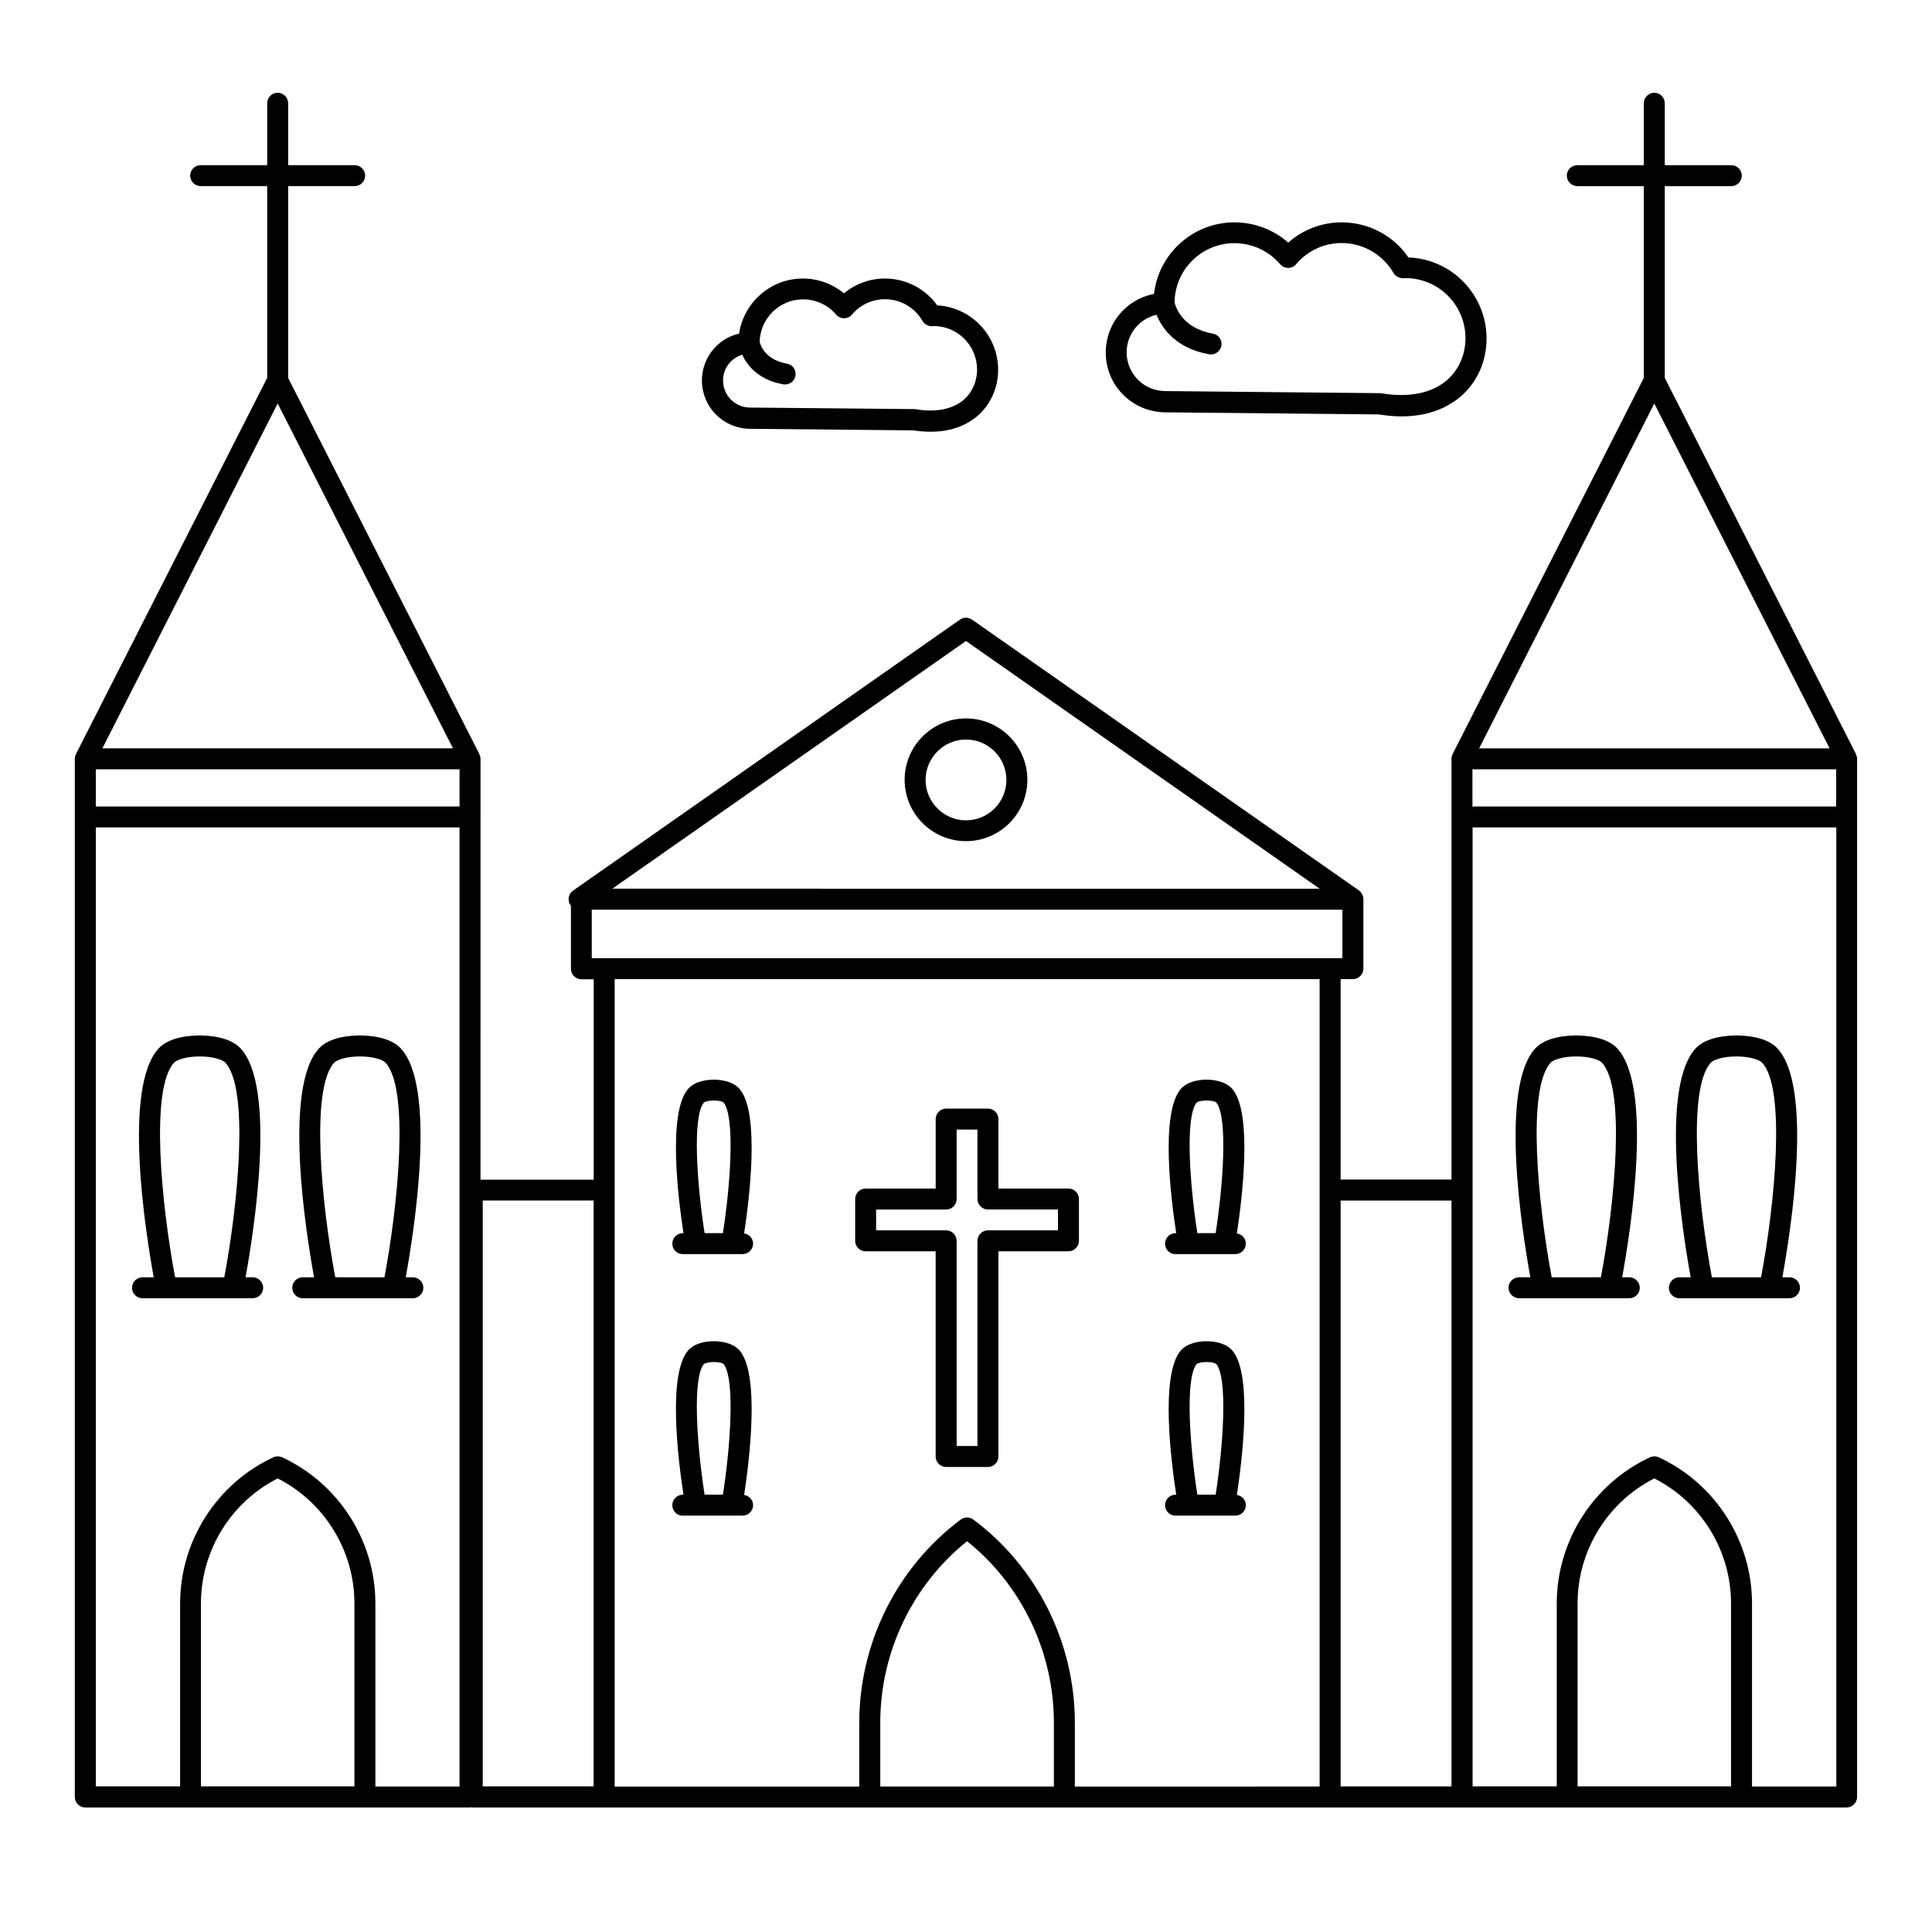 <?xml version="1.0" encoding="UTF-8"?>
<!-- Uploaded to: ICON Repo, www.iconrepo.com, Generator: ICON Repo Mixer Tools -->
<svg fill="#000000" width="800px" height="800px" version="1.1" viewBox="144 144 512 512" xmlns="http://www.w3.org/2000/svg">
 <g>
  <path d="m635.86 343.84-50.676-99.688v-50.828h17.633c1.52 0 2.777-1.258 2.777-2.777s-1.258-2.777-2.777-2.777h-17.633v-16.41c0-1.52-1.258-2.777-2.777-2.777-1.52 0-2.777 1.258-2.777 2.777v16.41h-17.633c-1.52 0-2.777 1.258-2.777 2.777s1.258 2.777 2.777 2.777h17.633v50.824l-50.676 99.688v0.074c-0.184 0.371-0.297 0.742-0.297 1.184v111.5l-29.383 0.004v-53.121h3.262c1.52 0 2.777-1.258 2.777-2.777v-18.41-0.035c0-0.332-0.074-0.668-0.184-0.965-0.035-0.109-0.109-0.184-0.148-0.297-0.109-0.184-0.223-0.371-0.371-0.555-0.074-0.109-0.184-0.184-0.258-0.258-0.074-0.074-0.109-0.148-0.184-0.184l-102.58-71.797c-0.965-0.668-2.223-0.668-3.188 0l-102.54 71.828c-1 0.703-1.406 1.965-1.039 3.113 0.109 0.332 0.258 0.629 0.48 0.891v16.707c0 1.52 1.258 2.777 2.777 2.777h3.262v53.121h-30.008l0.004-96.133v-15.41c0-0.406-0.109-0.816-0.297-1.184v-0.074l-50.68-99.688v-50.828h17.633c1.52 0 2.777-1.258 2.777-2.777s-1.258-2.777-2.777-2.777h-17.633v-16.41c0-1.52-1.258-2.777-2.777-2.777-1.52 0-2.777 1.258-2.777 2.777v16.41h-17.633c-1.52 0-2.777 1.258-2.777 2.777s1.258 2.777 2.777 2.777h17.633v50.824l-50.68 99.691v0.074c-0.184 0.371-0.297 0.742-0.297 1.184v275.13c0 1.52 1.258 2.777 2.777 2.777h101.95c0.109 0 0.184-0.035 0.297-0.074 0.109 0 0.184 0.074 0.297 0.074h34.859 0.074 192.41 0.074 136.8c1.52 0 2.777-1.258 2.777-2.777v-275.13c0-0.406-0.109-0.816-0.297-1.184v-0.074zm-101.65 4.035h96.391v9.855h-96.391zm48.195-96.945 46.453 91.391h-92.871zm-53.75 211.23v155.25h-29.379v-155.25zm-128.66-148.29 93.723 65.645-187.45-0.004zm-99.172 71.199h198.93v12.855h-198.93zm192.89 18.41v55.863 0.035 158.07l-64.867 0.004v-16.965c0-21.117-10.039-41.23-26.895-53.789-1-0.742-2.332-0.742-3.336 0-16.855 12.559-26.895 32.672-26.895 53.789v16.965h-64.824v-158.07-0.035-55.867zm-116.43 213.97v-16.965c0-18.672 8.559-36.453 23.004-48.047 14.449 11.559 23.004 29.375 23.004 48.047v16.965zm-207.89-269.58h96.391v9.855h-96.391zm48.195-96.945 46.453 91.391h-92.906zm-20.336 366.52v-48.531c0-13.965 7.926-26.82 20.336-33.117 12.41 6.297 20.336 19.152 20.336 33.117v48.492h-40.672zm68.531 0h-22.301v-48.531c0-16.559-9.707-31.746-24.707-38.711-0.742-0.332-1.594-0.332-2.332 0-15.004 6.965-24.707 22.191-24.707 38.711v48.492h-22.344v-254.13h96.391zm6.148-155.29h29.375v155.25h-29.375zm290.14 155.29v-48.531c0-13.965 7.926-26.82 20.336-33.117 12.41 6.297 20.336 19.152 20.336 33.117v48.492h-40.672zm68.531 0h-22.301v-48.531c0-16.559-9.707-31.746-24.707-38.711-0.742-0.332-1.594-0.332-2.332 0-15.004 6.965-24.707 22.191-24.707 38.711v48.492h-22.301l-0.004-158.03v-96.098h96.391v254.17z"/>
  <path d="m589.04 488.05h29.195c1.52 0 2.777-1.258 2.777-2.777 0-1.52-1.258-2.777-2.777-2.777h-1.891c2.223-12.227 8.262-50.418-1.332-60.68-2.852-3.074-8.52-3.406-10.816-3.406-2.297 0-8 0.332-10.816 3.406-9.559 10.262-3.555 48.453-1.332 60.68h-3c-1.52 0-2.777 1.258-2.777 2.777-0.008 1.516 1.25 2.777 2.769 2.777zm8.371-62.457c0.742-0.777 3.371-1.629 6.777-1.629s6.039 0.852 6.777 1.629c6.41 6.891 3.371 37.602-0.258 56.902h-13.039c-3.629-19.305-6.668-50.012-0.258-56.902z"/>
  <path d="m546.59 488.05h29.195c1.52 0 2.777-1.258 2.777-2.777 0-1.52-1.258-2.777-2.777-2.777h-1.891c2.223-12.227 8.262-50.418-1.332-60.68-2.852-3.074-8.371-3.371-10.816-3.406-2.332 0-8 0.332-10.855 3.406-9.559 10.262-3.555 48.453-1.332 60.68h-3c-1.52 0-2.777 1.258-2.777 2.777-0.008 1.516 1.289 2.777 2.809 2.777zm8.371-62.457c0.742-0.777 3.371-1.629 6.777-1.629s6.039 0.852 6.777 1.629c6.41 6.891 3.371 37.602-0.258 56.902h-13.039c-3.629-19.305-6.668-50.012-0.258-56.902z"/>
  <path d="m224.22 488.05h29.195c1.52 0 2.777-1.258 2.777-2.777 0-1.52-1.258-2.777-2.777-2.777h-1.891c2.223-12.227 8.262-50.418-1.332-60.68-2.852-3.074-8.52-3.406-10.816-3.406s-8 0.332-10.816 3.406c-9.559 10.262-3.555 48.453-1.332 60.68h-3c-1.52 0-2.777 1.258-2.777 2.777-0.012 1.516 1.25 2.777 2.769 2.777zm8.371-62.457c0.742-0.777 3.371-1.629 6.777-1.629s6.039 0.852 6.777 1.629c6.41 6.891 3.371 37.602-0.258 56.902h-13.039c-3.629-19.305-6.668-50.012-0.258-56.902z"/>
  <path d="m181.77 488.05h29.195c1.52 0 2.777-1.258 2.777-2.777 0-1.52-1.258-2.777-2.777-2.777h-1.891c2.223-12.227 8.262-50.418-1.332-60.68-2.852-3.074-8.52-3.406-10.816-3.406-2.332 0-8 0.332-10.855 3.406-9.559 10.262-3.555 48.453-1.332 60.68l-2.969-0.004c-1.52 0-2.777 1.258-2.777 2.777 0 1.52 1.223 2.781 2.777 2.781zm8.375-62.457c0.742-0.777 3.371-1.629 6.777-1.629s6.039 0.852 6.777 1.629c6.41 6.891 3.371 37.602-0.258 56.902h-13.039c-3.629-19.305-6.668-50.012-0.258-56.902z"/>
  <path d="m373.4 475.61h18.559v54.383c0 1.52 1.258 2.777 2.777 2.777h11.078c1.52 0 2.777-1.258 2.777-2.777l0.004-54.383h18.559c1.52 0 2.777-1.258 2.777-2.777v-11.078c0-1.52-1.258-2.777-2.777-2.777h-18.559v-18.41c0-1.52-1.258-2.777-2.777-2.777h-11.078c-1.52 0-2.777 1.258-2.777 2.777v18.41h-18.559c-1.52 0-2.777 1.258-2.777 2.777v11.078c-0.004 1.52 1.258 2.777 2.773 2.777zm2.781-11.074h18.559c1.52 0 2.777-1.258 2.777-2.777v-18.414h5.519v18.41c0 1.52 1.258 2.777 2.777 2.777h18.559v5.519h-18.559c-1.52 0-2.777 1.258-2.777 2.777v54.383h-5.519v-54.379c0-1.52-1.258-2.777-2.777-2.777h-18.559z"/>
  <path d="m455.49 476.35h15.891c1.52 0 2.777-1.258 2.777-2.777 0-1.406-1.039-2.481-2.371-2.703 1.406-9.297 4.148-31.598-1.074-38.117-1.891-2.371-5.484-2.629-6.965-2.629s-5.074 0.258-6.965 2.629c-5.223 6.519-2.519 28.711-1.074 38.047h-0.184c-1.52 0-2.777 1.258-2.777 2.777 0 1.516 1.223 2.773 2.742 2.773zm5.594-40.121c0.816-0.777 4.484-0.777 5.262-0.035 3.074 3.852 1.816 21.781-0.184 34.602h-4.852c-2.004-12.82-3.266-30.711-0.227-34.566z"/>
  <path d="m324.91 476.35h15.891c1.52 0 2.777-1.258 2.777-2.777 0-1.406-1.039-2.481-2.371-2.703 1.406-9.297 4.148-31.598-1.074-38.117-1.891-2.371-5.484-2.629-6.965-2.629s-5.074 0.258-6.965 2.629c-5.223 6.519-2.519 28.711-1.074 38.047h-0.184c-1.52 0-2.777 1.258-2.777 2.777 0 1.516 1.184 2.773 2.742 2.773zm5.594-40.121c0.816-0.777 4.484-0.777 5.262-0.035 3.074 3.852 1.816 21.781-0.184 34.602h-4.856c-2.004-12.82-3.301-30.711-0.223-34.566z"/>
  <path d="m455.49 545.66h15.891c1.52 0 2.777-1.258 2.777-2.777 0-1.406-1.039-2.481-2.371-2.703 1.406-9.297 4.148-31.598-1.074-38.117-1.891-2.371-5.484-2.629-6.965-2.629s-5.074 0.258-6.965 2.629c-5.223 6.519-2.519 28.711-1.074 38.047h-0.184c-1.52 0-2.777 1.258-2.777 2.777 0 1.512 1.223 2.773 2.742 2.773zm5.594-40.121c0.816-0.777 4.484-0.777 5.262-0.035 3.074 3.852 1.816 21.781-0.184 34.602h-4.852c-2.004-12.82-3.266-30.75-0.227-34.566z"/>
  <path d="m324.91 545.66h15.891c1.52 0 2.777-1.258 2.777-2.777 0-1.406-1.039-2.481-2.371-2.703 1.406-9.297 4.148-31.598-1.074-38.117-1.891-2.371-5.484-2.629-6.965-2.629s-5.074 0.258-6.965 2.629c-5.223 6.519-2.519 28.711-1.074 38.047h-0.184c-1.52 0-2.777 1.258-2.777 2.777 0 1.512 1.184 2.773 2.742 2.773zm5.594-40.121c0.816-0.777 4.484-0.777 5.262-0.035 3.074 3.852 1.816 21.781-0.184 34.602l-4.856-0.004c-2.004-12.816-3.301-30.746-0.223-34.562z"/>
  <path d="m452.45 253.27 56.902 0.555c2.188 0.332 4.188 0.52 6.039 0.52 7.668 0 12.633-2.668 15.598-5.188 4.445-3.742 6.965-9.371 6.965-15.449 0-11.594-9.223-21.078-20.707-21.484-3.926-5.777-10.559-9.297-17.672-9.297-5.297 0-10.297 1.926-14.188 5.371-3.891-3.445-8.965-5.371-14.262-5.371-10.965 0-20.078 8.297-21.301 18.969-7.34 1.402-12.785 7.777-12.785 15.52 0 8.594 6.742 15.559 15.41 15.855zm-1.961-25.859c1.371 3.336 4.926 8.891 13.965 10.484 0.148 0.035 0.332 0.035 0.48 0.035 1.332 0 2.481-0.965 2.742-2.297 0.258-1.52-0.742-2.965-2.258-3.223-8.188-1.445-9.891-7.148-10.148-8.297 0.109-8.668 7.188-15.672 15.855-15.672 4.668 0 9.113 2.039 12.152 5.594 0.52 0.629 1.297 0.965 2.113 0.965 0.816 0 1.594-0.371 2.113-1 3-3.555 7.371-5.594 12.039-5.594 5.668 0 10.93 3.039 13.742 7.926 0.594 1.039 2 1.594 3.188 1.371 8.781 0 15.891 7.148 15.891 15.93 0 4.41-1.816 8.484-5 11.188-4.039 3.445-10.039 4.594-17.336 3.406-0.148-0.035-0.297-0.035-0.445-0.035l-57.051-0.555c-5.594-0.184-9.965-4.703-9.965-10.297 0.031-4.816 3.363-8.855 7.922-9.93z"/>
  <path d="m342.5 257.64 43.453 0.406c1.668 0.258 3.223 0.371 4.668 0.371 6.039 0 9.965-2.113 12.336-4.113 3.519-3 5.559-7.484 5.559-12.301 0-9.113-7.148-16.598-16.152-17.078-3.148-4.445-8.336-7.113-13.855-7.113-4 0-7.816 1.406-10.855 3.926-3.039-2.519-6.891-3.926-10.891-3.926-8.559 0-15.672 6.371-16.891 14.594-5.668 1.297-9.855 6.371-9.855 12.445 0.039 6.973 5.484 12.566 12.484 12.789zm-1.812-19.637c1.258 2.703 4.188 6.668 10.891 7.852 0.148 0.035 0.332 0.035 0.48 0.035 1.332 0 2.481-0.965 2.742-2.297 0.258-1.52-0.742-2.965-2.258-3.223-5.629-1-6.965-4.703-7.223-5.742 0.109-6.223 5.223-11.297 11.484-11.297 3.406 0 6.594 1.48 8.781 4.039 0.52 0.629 1.297 0.965 2.113 0.965s1.594-0.371 2.113-1c2.148-2.555 5.336-4.039 8.707-4.039 4.113 0 7.926 2.188 9.93 5.742 0.594 1.039 1.852 1.594 3 1.371 6.336 0 11.484 5.188 11.484 11.52 0 3.188-1.297 6.113-3.594 8.074-2.965 2.481-7.371 3.336-12.707 2.445-0.148-0.035-0.297-0.035-0.445-0.035l-43.602-0.406c-3.926-0.109-6.965-3.297-6.965-7.223-0.012-3.148 2.102-5.856 5.066-6.781z"/>
  <path d="m400 334.39c-8.965 0-16.262 7.297-16.262 16.262s7.297 16.262 16.262 16.262 16.262-7.297 16.262-16.262c0-8.961-7.297-16.262-16.262-16.262zm0 27.008c-5.891 0-10.707-4.816-10.707-10.707s4.816-10.707 10.707-10.707c5.926 0 10.707 4.816 10.707 10.707-0.004 5.891-4.781 10.707-10.707 10.707z"/>
 </g>
</svg>